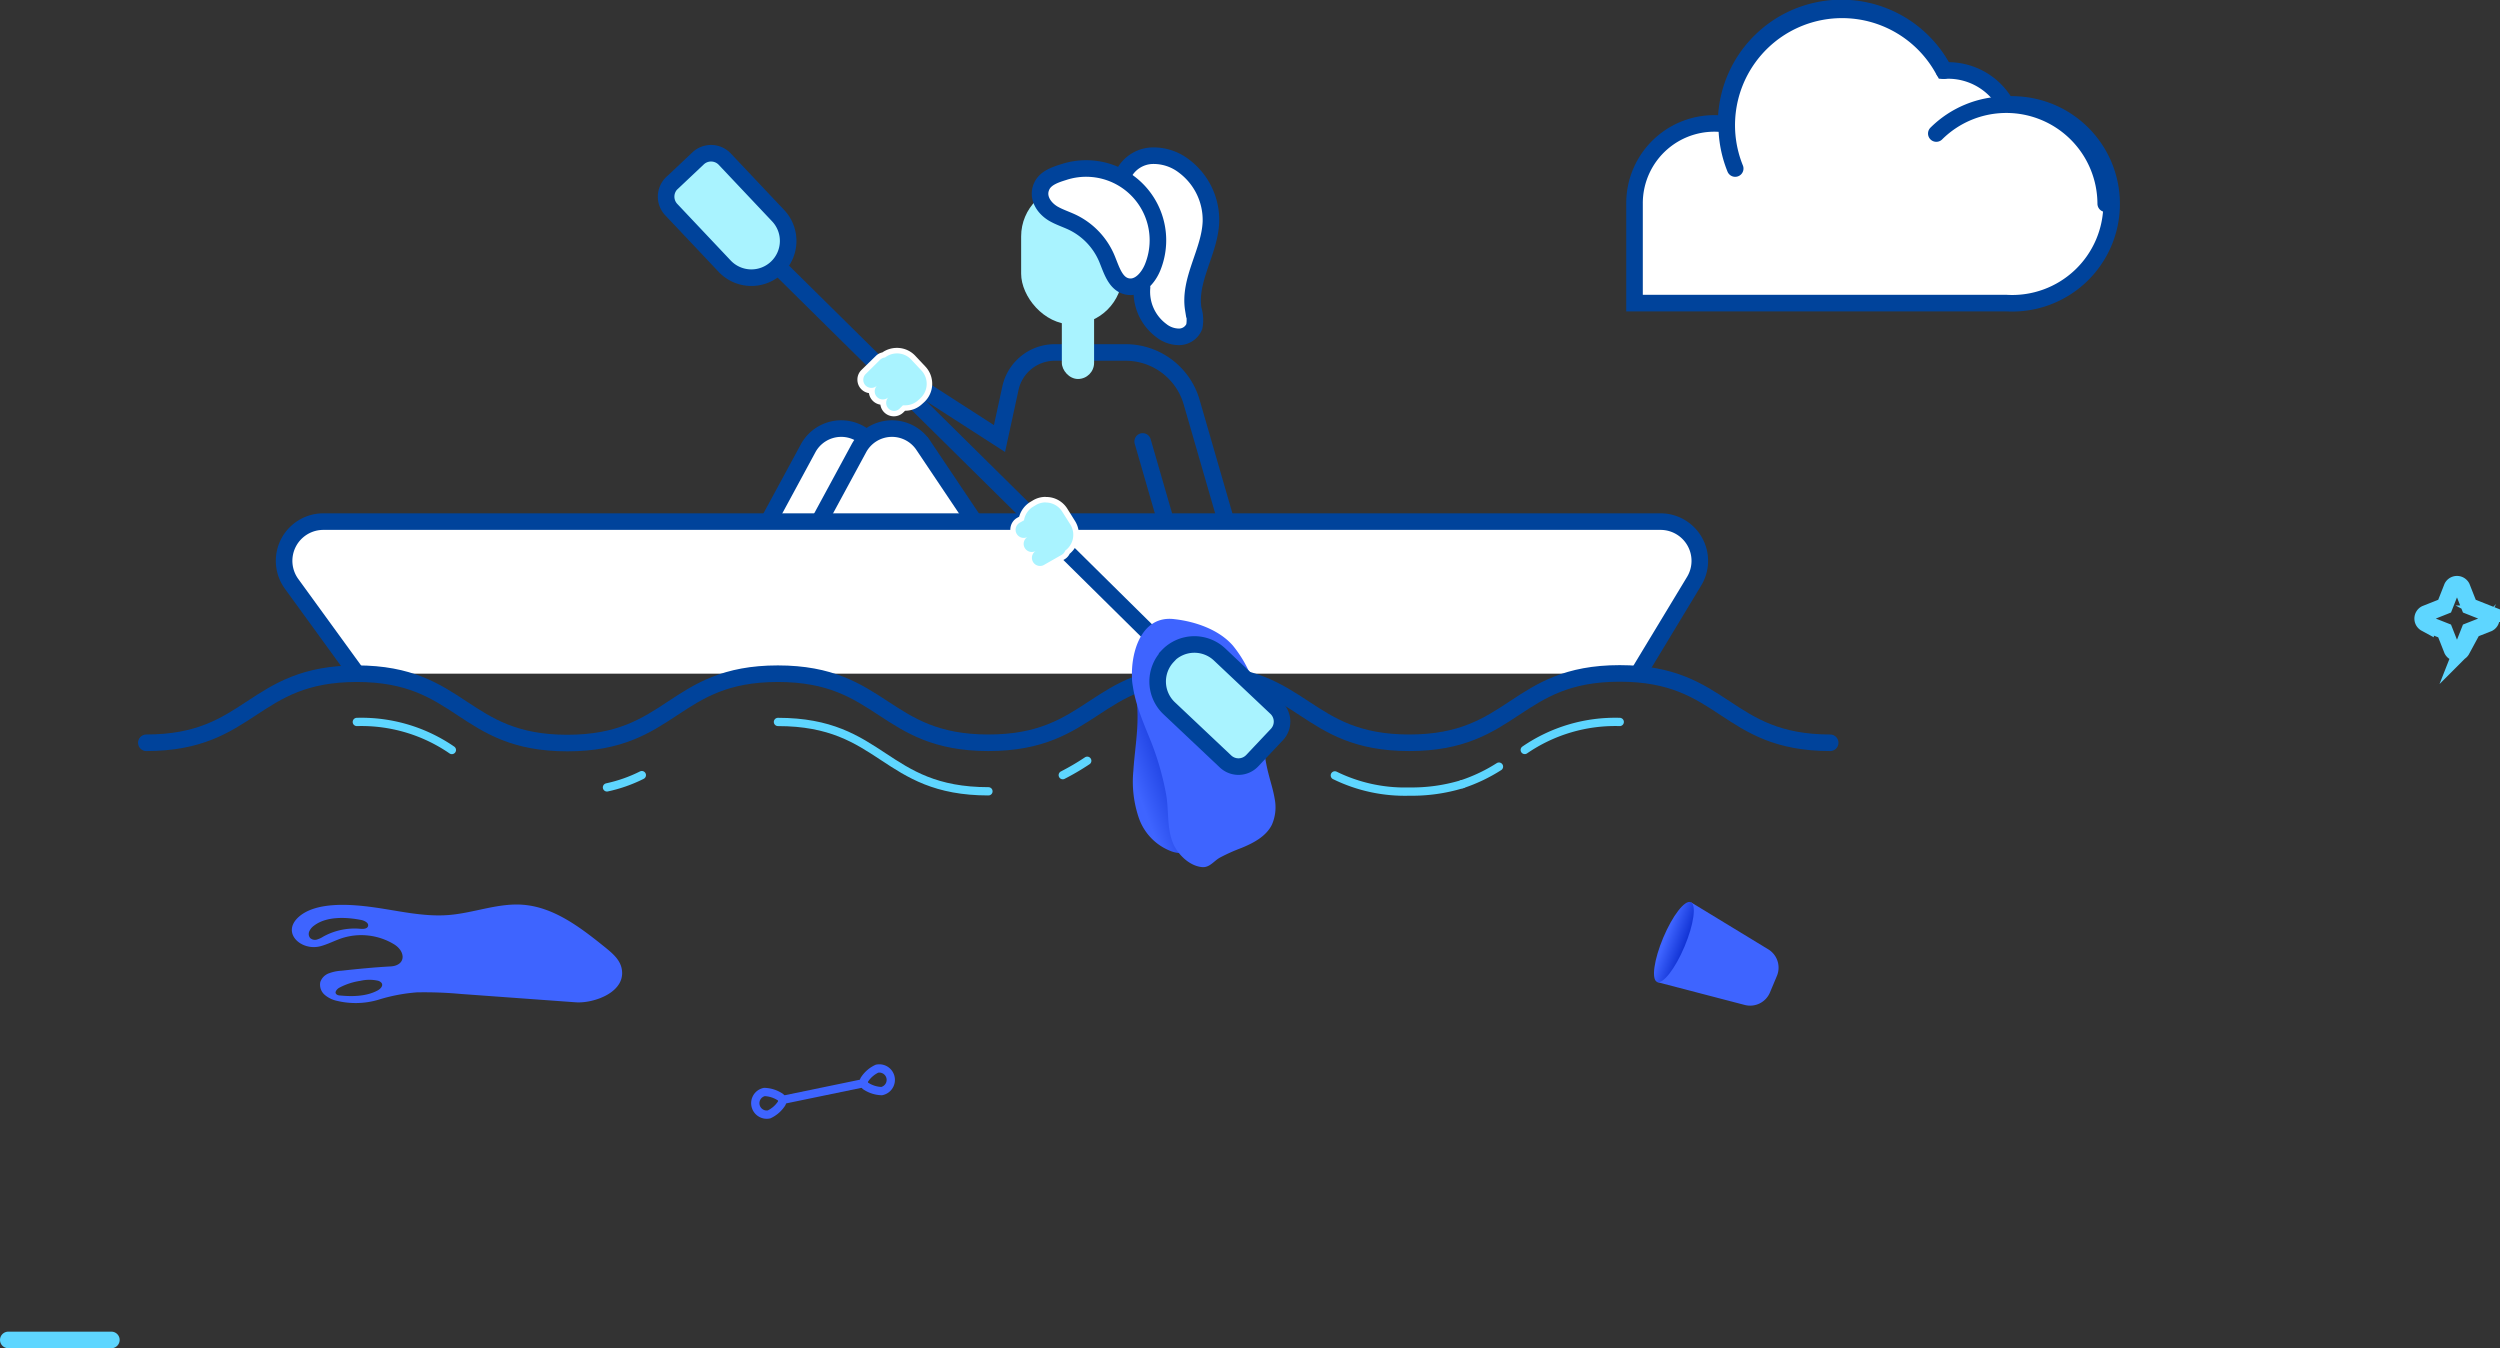 <svg xmlns="http://www.w3.org/2000/svg" xmlns:xlink="http://www.w3.org/1999/xlink" viewBox="0 0 452.73 244.15"><rect x="0" y="0" width="452.73" height="244.15" fill="#333333" stroke="none"/><defs><style>.cls-1,.cls-11,.cls-3,.cls-5{fill:none;}.cls-1,.cls-5{stroke:#5ed6ff;}.cls-1,.cls-11,.cls-2,.cls-3,.cls-5,.cls-8{stroke-linecap:round;stroke-miterlimit:10;}.cls-1,.cls-2,.cls-3,.cls-8{stroke-width:3px;}.cls-2,.cls-7{fill:#fff;}.cls-2,.cls-3,.cls-8{stroke:#00439b;}.cls-4,.cls-8{fill:#a9f3ff;}.cls-11,.cls-5{stroke-width:1.5px;}.cls-6{fill:url(#Nueva_muestra_de_degradado_1);}.cls-9{fill:#3e64ff;}.cls-10{fill:url(#Nueva_muestra_de_degradado_1-2);}.cls-11{stroke:#3e64ff;}</style><linearGradient id="Nueva_muestra_de_degradado_1" x1="213.25" y1="137" x2="204.85" y2="140.13" gradientUnits="userSpaceOnUse"><stop offset="0" stop-color="#1335d6"/><stop offset="1" stop-color="#3e64ff"/></linearGradient><linearGradient id="Nueva_muestra_de_degradado_1-2" x1="2551.07" y1="4496.29" x2="2550.92" y2="4492.71" gradientTransform="translate(-2247.85 -4323.75)" xlink:href="#Nueva_muestra_de_degradado_1"/></defs><g id="Capa_2" data-name="Capa 2"><g id="ilus_basuras_marinas" data-name="ilus basuras marinas"><line class="cls-1" x1="20.17" y1="242.65" x2="1.5" y2="242.65"/><path class="cls-2" d="M363.35,18.92h-.07a12,12,0,0,0-10.51-6.16c-.25,0-.49,0-.74,0a20.88,20.88,0,0,0-39.44,9.59v.16A14.45,14.45,0,0,0,296,36.89v18h67.36a18,18,0,1,0,0-35.94Z"/><path class="cls-2" d="M314.23,30.52A20.89,20.89,0,0,1,352,12.8"/><path class="cls-2" d="M350.65,24.18a18,18,0,0,1,30.68,12.71"/><path class="cls-1" d="M442.7,109.77l1.36-3.45a1,1,0,0,1,1.76,0l1.36,3.45,3.45,1.37a1,1,0,0,1,0,1.76l-3.45,1.36-1.36,3.45a1,1,0,0,1-1.76,0l-1.36-3.45-3.45-1.36a1,1,0,0,1,0-1.76Z"/><path class="cls-2" d="M203.5,31.44a6.06,6.06,0,0,1,5.05-3.24,9,9,0,0,1,5.86,1.88,12.19,12.19,0,0,1,4.88,10.08c-.2,5.44-4.07,10.5-3.19,15.87a6.48,6.48,0,0,1,.18,3.11A3,3,0,0,1,213.54,61a5.2,5.2,0,0,1-3.25-1.15,8.75,8.75,0,0,1-3.48-7.77"/><path class="cls-3" d="M165.15,69.21,181,79.42l2-9.21a8.22,8.22,0,0,1,8-6.38h12.8a12.44,12.44,0,0,1,12,9l5.91,20.45"/><rect class="cls-4" x="192.29" y="53.87" width="5.84" height="14.76" rx="2.92"/><rect class="cls-4" x="184.92" y="33.63" width="18.35" height="25.11" rx="9.18"/><line class="cls-3" x1="206.93" y1="79.94" x2="210.78" y2="93.26"/><path class="cls-2" d="M167.21,94.41,158,80.63a6.82,6.82,0,0,0-11.66.56l-7.16,13.22"/><path class="cls-2" d="M176.43,94.41l-9.24-13.78a6.82,6.82,0,0,0-11.66.56l-7.16,13.22"/><path class="cls-2" d="M296.67,122l10.13-16.76a7.11,7.11,0,0,0-6.08-10.78H58.55a7.1,7.1,0,0,0-5.74,11.28L64.62,122"/><path class="cls-3" d="M331.43,134.51c-19.05,0-19.05-12.56-38.11-12.56s-19.05,12.56-38.11,12.56S236.15,122,217.1,122,198,134.51,179,134.51,159.92,122,140.86,122s-19.06,12.56-38.12,12.56S83.68,122,64.62,122,45.56,134.51,26.5,134.51"/><path class="cls-5" d="M81.83,135.82a28.89,28.89,0,0,0-17.21-5.08"/><path class="cls-5" d="M116.23,140.37a26.5,26.5,0,0,1-6.31,2.22"/><path class="cls-5" d="M179,143.3c-19.06,0-19.06-12.56-38.12-12.56"/><path class="cls-5" d="M196.89,137.77a44.08,44.08,0,0,1-4.43,2.6"/><path class="cls-5" d="M223.89,131.37a34.12,34.12,0,0,0-6.79-.63,35.63,35.63,0,0,0-5.64.42"/><path class="cls-5" d="M264.8,142a31.29,31.29,0,0,1-9.59,1.35,28.8,28.8,0,0,1-13.48-2.93"/><path class="cls-5" d="M271.45,138.83A29.87,29.87,0,0,1,264.8,142"/><path class="cls-5" d="M293.32,130.74a28.93,28.93,0,0,0-17.2,5.07"/><path class="cls-6" d="M205.07,122a33.33,33.33,0,0,1,.91,9c-.1,2.88-.56,5.74-.74,8.62a20.28,20.28,0,0,0,1,8.52,9.9,9.9,0,0,0,5.82,6,5.06,5.06,0,0,0,5.18-.9c1.44-1.48,1.36-3.81,1.2-5.87-.46-5.59-1-11.4-3.82-16.24"/><line class="cls-3" x1="141.32" y1="48.66" x2="214.13" y2="120.61"/><path class="cls-4" d="M188.35,103a2,2,0,0,1-1.9-2.49l0-.11a2,2,0,0,1-1.3-.94,2,2,0,0,1-.16-1.61,1.93,1.93,0,0,1-1.3-1,2,2,0,0,1,.73-2.68l.54-.31a4,4,0,0,1,1.79-2.53l.46-.29a4.07,4.07,0,0,1,2.12-.6,4,4,0,0,1,3.44,1.9l1.46,2.36a4,4,0,0,1-.95,5.29,1.85,1.85,0,0,1-.77.86l-3.21,1.84A2,2,0,0,1,188.35,103Z"/><path class="cls-7" d="M189.36,91a3.52,3.52,0,0,1,3,1.66L193.84,95a3.53,3.53,0,0,1-.94,4.71,1.4,1.4,0,0,1-.61.75l-3.21,1.83a1.39,1.39,0,0,1-.73.2,1.47,1.47,0,0,1-.73-2.75,1.47,1.47,0,1,1-1.46-2.55,1.47,1.47,0,1,1-1.46-2.55l.74-.42a3.53,3.53,0,0,1,1.6-2.43l.47-.28a3.47,3.47,0,0,1,1.85-.53m0-1a4.45,4.45,0,0,0-2.38.68l-.47.28a4.58,4.58,0,0,0-1.95,2.63l-.36.2a2.47,2.47,0,0,0-.91,3.37,2.42,2.42,0,0,0,1.15,1,2.48,2.48,0,0,0,1.46,2.55,2.43,2.43,0,0,0,.31,1.52,2.47,2.47,0,0,0,2.14,1.24,2.41,2.41,0,0,0,1.23-.33l3.21-1.84a2.33,2.33,0,0,0,.92-1,4.55,4.55,0,0,0,1-5.88l-1.47-2.35A4.5,4.5,0,0,0,189.36,90Z"/><path class="cls-4" d="M161.85,74.94a2,2,0,0,1-2-2,.41.41,0,0,0,0-.11h-.1a2,2,0,0,1-1.41-.58,2,2,0,0,1-.56-1.4v-.11h-.1a2,2,0,0,1-2-2,2,2,0,0,1,.58-1.39l2.63-2.6a1.9,1.9,0,0,1,1-.51,4.11,4.11,0,0,1,2.41-.79,4,4,0,0,1,2.95,1.29l1.88,2a4,4,0,0,1-.23,5.7l-.4.37a4,4,0,0,1-2.72,1h-.2l-.44.44A1.94,1.94,0,0,1,161.85,74.94Z"/><path class="cls-7" d="M162.4,64A3.48,3.48,0,0,1,165,65.11l1.88,2a3.54,3.54,0,0,1-.2,5l-.4.37a3.51,3.51,0,0,1-2.38.92l-.39,0-.6.6a1.48,1.48,0,0,1-1,.42,1.44,1.44,0,0,1-1-.43,1.47,1.47,0,0,1,0-2.08,1.47,1.47,0,0,1-2.07-2.09,1.49,1.49,0,0,1-2.08,0,1.48,1.48,0,0,1,0-2.08l2.63-2.6a1.46,1.46,0,0,1,.88-.4A3.57,3.57,0,0,1,162.4,64m0-1a4.59,4.59,0,0,0-2.61.82,2.34,2.34,0,0,0-1.18.63L156,67a2.42,2.42,0,0,0-.73,1.74,2.45,2.45,0,0,0,2.09,2.45,2.4,2.4,0,0,0,.69,1.39,2.47,2.47,0,0,0,1.38.7,2.4,2.4,0,0,0,.69,1.39,2.47,2.47,0,0,0,3.49,0l.29-.29a4.46,4.46,0,0,0,3.05-1.18l.41-.37a4.55,4.55,0,0,0,.26-6.41l-1.88-2A4.53,4.53,0,0,0,162.4,63Z"/><path class="cls-8" d="M129.14,27.59h6.48A3.42,3.42,0,0,1,139,31V45.08a6.66,6.66,0,0,1-6.66,6.66h0a6.66,6.66,0,0,1-6.66-6.66V31a3.42,3.42,0,0,1,3.42-3.42Z" transform="translate(8.89 101.69) rotate(-43.35)"/><path class="cls-9" d="M205,122.9c0,.46.07.9.14,1.33.51,3.46,1.94,6.71,3.27,10a51.06,51.06,0,0,1,2.7,9.28c.61,3,.13,6.1,1.24,9,.82,2.13,3,4.32,5.36,4.52,1.34.1,2.06-1.06,3.18-1.71a32.8,32.8,0,0,1,3.92-1.76c2.19-.9,4.47-2.09,5.52-4.21a7.88,7.88,0,0,0,.51-4.66c-.25-1.57-.76-3.09-1.14-4.63-1-3.83-1.05-7.81-1.63-11.72a22.07,22.07,0,0,0-4.78-11.4c-2.55-2.95-6.88-4.4-10.64-4.82C206.75,111.4,204.75,118,205,122.9Z"/><path class="cls-8" d="M220.27,115h0a6.66,6.66,0,0,1,6.66,6.66v14.07a3.42,3.42,0,0,1-3.42,3.42H217a3.42,3.42,0,0,1-3.42-3.42V121.7a6.66,6.66,0,0,1,6.66-6.66Z" transform="translate(-23.38 200.03) rotate(-46.65)"/><path class="cls-2" d="M190.79,38.72c1.08.62,2.28,1,3.4,1.53a12.79,12.79,0,0,1,6.24,6.54c.84,2,1.52,4.59,3.65,5.07s3.85-1.49,4.65-3.44a13,13,0,0,0-16.12-17.25c-1.41.44-3.12,1-3.86,2.35C187.63,35.61,189,37.68,190.79,38.72Z"/><path class="cls-9" d="M112.54,175.22c-.38-1.53-1.68-2.63-2.91-3.63-4.46-3.59-9.3-7.34-15-7.75-4.49-.32-8.85,1.5-13.34,1.86-4.88.4-9.72-.93-14.59-1.52-3.67-.45-9.62-.83-12.63,1.89-3.17,2.87.46,6.17,3.9,5.3,1.38-.35,2.65-1.05,4-1.49a11.46,11.46,0,0,1,9.4,1.13c2.16,1.34,2.13,3.82-.61,4-3,.16-6,.46-8.94.78a7.53,7.53,0,0,0-2.26.47A2.56,2.56,0,0,0,58,177.86a2.43,2.43,0,0,0,.76,2.26A5,5,0,0,0,61,181.24a14.5,14.5,0,0,0,7.48-.18,31.38,31.38,0,0,1,7-1.35,72,72,0,0,1,8,.29l20.8,1.51C107.55,181.74,113.61,179.63,112.54,175.22Zm-45.88-7.54c-.12.53-.85.57-1.4.52a11.68,11.68,0,0,0-6.7,1.4,4.52,4.52,0,0,1-1.18.55,1.27,1.27,0,0,1-1.22-.29,1.17,1.17,0,0,1-.14-1.22,2.52,2.52,0,0,1,.83-1c2.31-1.78,6-1.57,8.75-1C66.12,166.8,66.78,167.15,66.66,167.68Zm1.73,11.68c-2,1.09-4.57,1.13-6.75.92-.33,0-.73-.11-.85-.42s.28-.8.67-1a11.84,11.84,0,0,1,3.81-1.24,7.18,7.18,0,0,1,3.26,0C69.64,178.05,69.25,178.88,68.39,179.36Z"/><path class="cls-9" d="M321.78,176.74l-1.26,3A3.89,3.89,0,0,1,316,182l-15.86-4.14,6.1-14.45,14,8.52A3.88,3.88,0,0,1,321.78,176.74Z"/><ellipse class="cls-10" cx="303.14" cy="170.62" rx="7.84" ry="2.09" transform="translate(28.11 383.6) rotate(-67.13)"/><path class="cls-11" d="M158.82,193.53a2.07,2.07,0,0,1,.84,4.06,5.52,5.52,0,0,1-2.76-.84.9.9,0,0,1-.28-1.36A5.42,5.42,0,0,1,158.82,193.53Z"/><path class="cls-11" d="M139.27,201.81a2.07,2.07,0,0,1-.84-4.06,5.51,5.51,0,0,1,2.75.84.89.89,0,0,1,.28,1.36A5.46,5.46,0,0,1,139.27,201.81Z"/><line class="cls-11" x1="156.44" y1="196.14" x2="141.65" y2="199.2"/></g></g></svg>